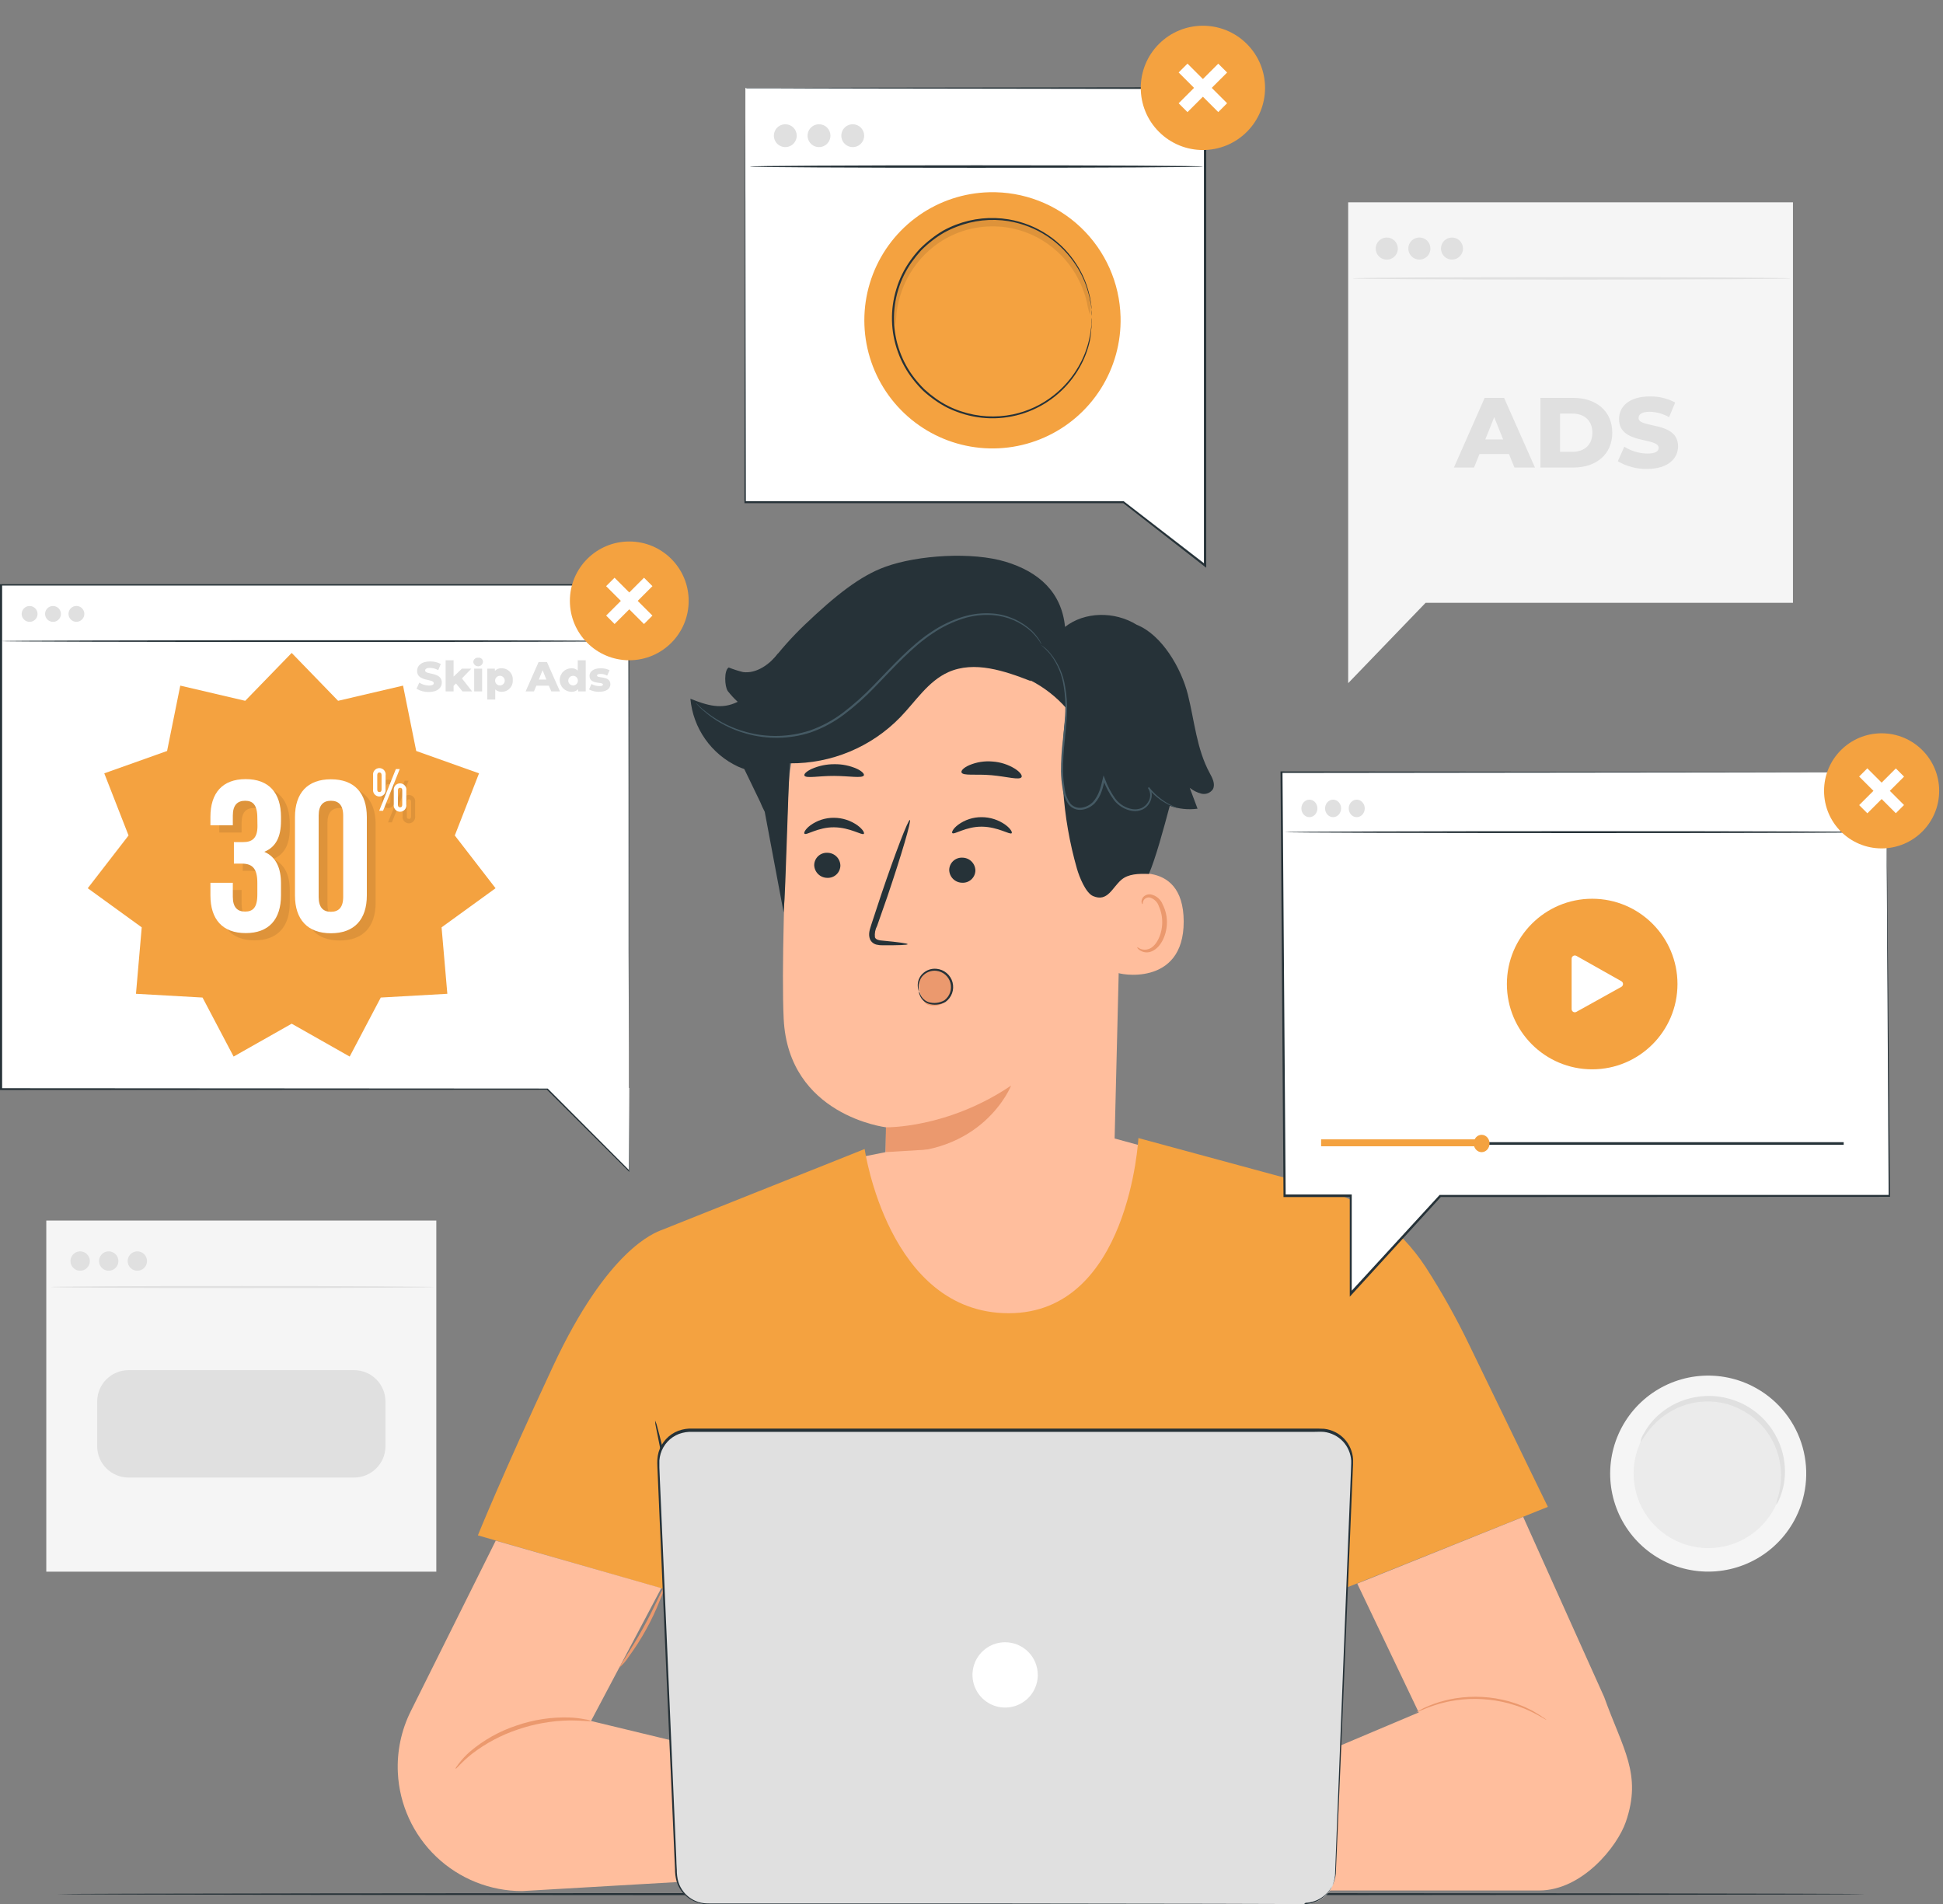 <svg width="353" height="346" viewBox="0 0 353 346" fill="none" xmlns="http://www.w3.org/2000/svg">
<rect x="0" y="0" width="353" height="346" fill="#808080" stroke="none"/>
<path d="M79.269 221.763H8.41V285.56H79.269V221.763Z" fill="#F5F5F5"/>
<path d="M64.326 248.945H23.36C20.209 248.945 17.654 251.499 17.654 254.651V262.751C17.654 265.903 20.209 268.457 23.36 268.457H64.326C67.477 268.457 70.031 265.903 70.031 262.751V254.651C70.031 251.499 67.477 248.945 64.326 248.945Z" fill="#E0E0E0"/>
<path d="M78.875 233.842C78.875 233.948 63.258 234.032 44.018 234.032C24.778 234.032 9.16 233.948 9.16 233.842C9.16 233.736 24.778 233.653 44.018 233.653C63.258 233.653 78.875 233.767 78.875 233.842Z" fill="#E0E0E0"/>
<path d="M16.321 229.121C16.321 229.469 16.218 229.809 16.024 230.098C15.831 230.387 15.557 230.613 15.236 230.746C14.914 230.879 14.561 230.913 14.22 230.846C13.879 230.778 13.566 230.61 13.32 230.364C13.074 230.119 12.906 229.805 12.838 229.464C12.771 229.123 12.806 228.77 12.938 228.449C13.072 228.127 13.297 227.853 13.586 227.66C13.875 227.466 14.215 227.363 14.563 227.363C15.029 227.363 15.476 227.549 15.806 227.878C16.136 228.208 16.321 228.655 16.321 229.121Z" fill="#E0E0E0"/>
<path d="M21.51 229.121C21.51 229.469 21.407 229.81 21.213 230.099C21.02 230.388 20.745 230.613 20.423 230.746C20.102 230.879 19.748 230.914 19.406 230.845C19.065 230.777 18.752 230.608 18.506 230.362C18.261 230.115 18.094 229.801 18.027 229.46C17.96 229.118 17.996 228.764 18.13 228.443C18.264 228.122 18.491 227.848 18.781 227.656C19.071 227.464 19.412 227.362 19.76 227.363C19.99 227.363 20.218 227.409 20.431 227.497C20.644 227.586 20.837 227.715 21 227.879C21.163 228.042 21.292 228.236 21.379 228.449C21.467 228.662 21.511 228.891 21.51 229.121Z" fill="#E0E0E0"/>
<path d="M26.709 229.121C26.709 229.469 26.606 229.809 26.413 230.098C26.22 230.387 25.945 230.613 25.624 230.746C25.303 230.879 24.949 230.913 24.608 230.846C24.267 230.778 23.954 230.61 23.708 230.364C23.462 230.119 23.295 229.805 23.227 229.464C23.159 229.123 23.194 228.77 23.327 228.449C23.46 228.127 23.686 227.853 23.975 227.66C24.264 227.466 24.604 227.363 24.951 227.363C25.418 227.363 25.865 227.549 26.195 227.878C26.524 228.208 26.709 228.655 26.709 229.121Z" fill="#E0E0E0"/>
<path d="M244.934 36.761V109.522V124.125L259.005 109.522H325.742V36.761H244.934Z" fill="#F5F5F5"/>
<path d="M325.324 50.575C325.324 50.697 307.509 50.795 285.541 50.795C263.573 50.795 245.758 50.697 245.758 50.575C245.758 50.454 263.565 50.355 285.541 50.355C307.516 50.355 325.324 50.462 325.324 50.575Z" fill="#E0E0E0"/>
<path d="M253.954 45.157C253.955 45.555 253.839 45.944 253.619 46.275C253.399 46.606 253.086 46.865 252.719 47.018C252.353 47.171 251.949 47.212 251.558 47.135C251.168 47.059 250.81 46.868 250.528 46.587C250.247 46.307 250.055 45.949 249.977 45.559C249.899 45.169 249.938 44.765 250.09 44.398C250.241 44.031 250.499 43.717 250.829 43.496C251.16 43.275 251.548 43.157 251.946 43.157C252.477 43.157 252.986 43.367 253.363 43.742C253.739 44.117 253.952 44.626 253.954 45.157Z" fill="#E0E0E0"/>
<path d="M259.878 45.157C259.878 45.555 259.759 45.944 259.538 46.274C259.317 46.605 259.002 46.862 258.634 47.014C258.267 47.165 257.862 47.204 257.472 47.126C257.082 47.047 256.724 46.854 256.444 46.572C256.164 46.289 255.974 45.93 255.898 45.539C255.822 45.149 255.864 44.745 256.019 44.378C256.173 44.011 256.433 43.699 256.765 43.48C257.097 43.261 257.487 43.146 257.885 43.149C258.415 43.153 258.921 43.366 259.295 43.742C259.668 44.119 259.878 44.627 259.878 45.157Z" fill="#E0E0E0"/>
<path d="M265.796 45.157C265.796 45.553 265.679 45.94 265.459 46.269C265.239 46.597 264.927 46.854 264.561 47.005C264.195 47.157 263.793 47.196 263.405 47.119C263.017 47.042 262.661 46.852 262.381 46.572C262.101 46.292 261.911 45.935 261.833 45.547C261.756 45.159 261.796 44.757 261.947 44.392C262.099 44.026 262.355 43.714 262.684 43.494C263.013 43.274 263.4 43.157 263.795 43.157C264.325 43.159 264.833 43.37 265.208 43.745C265.583 44.12 265.794 44.627 265.796 45.157Z" fill="#E0E0E0"/>
<path d="M274.147 82.493H268.79L267.797 84.948H264.145L269.729 72.293H273.261L278.868 84.948H275.14L274.147 82.493ZM273.094 79.848L271.465 75.802L269.843 79.848H273.094Z" fill="#E0E0E0"/>
<path d="M279.857 72.293H285.844C290.042 72.293 292.914 74.733 292.914 78.62C292.914 82.508 290.042 84.948 285.844 84.948H279.857V72.293ZM285.7 82.091C287.852 82.091 289.299 80.81 289.299 78.62C289.299 76.43 287.852 75.15 285.7 75.15H283.427V82.091H285.7Z" fill="#E0E0E0"/>
<path d="M293.924 83.803L295.098 81.159C296.349 81.956 297.798 82.389 299.281 82.409C300.759 82.409 301.342 81.993 301.342 81.379C301.342 79.371 294.144 80.841 294.144 76.135C294.144 73.862 295.985 72.028 299.751 72.028C301.351 72.001 302.931 72.382 304.343 73.134L303.237 75.794C302.166 75.183 300.961 74.847 299.728 74.816C298.213 74.816 297.69 75.324 297.69 75.953C297.69 77.893 304.866 76.446 304.866 81.106C304.866 83.311 303.025 85.198 299.259 85.198C297.385 85.244 295.536 84.76 293.924 83.803Z" fill="#E0E0E0"/>
<path d="M326.295 275.649C324.73 278.806 322.263 281.429 319.207 283.184C316.151 284.939 312.643 285.748 309.127 285.508C305.611 285.268 302.245 283.99 299.455 281.836C296.666 279.683 294.578 276.749 293.457 273.408C292.335 270.067 292.231 266.469 293.156 263.068C294.081 259.667 295.994 256.617 298.653 254.305C301.312 251.992 304.598 250.52 308.094 250.076C311.59 249.632 315.14 250.235 318.293 251.809C322.515 253.91 325.729 257.601 327.23 262.072C328.73 266.542 328.394 271.426 326.295 275.649Z" fill="#F5F5F5"/>
<path d="M322.507 273.762C321.309 276.165 319.424 278.159 317.092 279.491C314.76 280.823 312.086 281.434 309.407 281.245C306.728 281.056 304.165 280.077 302.043 278.431C299.921 276.785 298.335 274.546 297.486 271.999C296.636 269.451 296.562 266.708 297.272 264.118C297.982 261.528 299.445 259.207 301.475 257.449C303.505 255.69 306.011 254.574 308.675 254.24C311.34 253.907 314.044 254.371 316.445 255.575C319.66 257.183 322.105 260.003 323.242 263.413C324.379 266.824 324.114 270.546 322.507 273.762Z" fill="#EBEBEB"/>
<path d="M322.689 273.375C322.772 272.825 322.909 272.284 323.099 271.761C323.75 269.324 323.734 266.757 323.053 264.327C322.727 263.206 322.259 262.131 321.659 261.13C321.004 260.024 320.186 259.022 319.234 258.159C318.736 257.697 318.201 257.276 317.635 256.901C317.053 256.514 316.443 256.172 315.809 255.878C315.175 255.577 314.519 255.323 313.846 255.12C313.193 254.939 312.527 254.807 311.853 254.726C311.202 254.644 310.546 254.614 309.891 254.636C309.261 254.649 308.632 254.71 308.011 254.817C306.861 255.016 305.741 255.36 304.677 255.84C302.389 256.898 300.43 258.555 299.009 260.637C298.403 261.508 298.115 262.031 298.039 262.001C298.132 261.437 298.344 260.9 298.66 260.425C299.411 259.059 300.408 257.844 301.601 256.841C303.391 255.335 305.539 254.314 307.837 253.878C308.502 253.749 309.176 253.67 309.853 253.643C310.558 253.609 311.265 253.632 311.967 253.711C312.694 253.791 313.414 253.931 314.119 254.128C314.844 254.328 315.553 254.582 316.241 254.886C316.926 255.204 317.585 255.576 318.211 256C318.819 256.408 319.395 256.864 319.931 257.364C320.447 257.845 320.924 258.367 321.356 258.925C321.777 259.454 322.154 260.017 322.485 260.607C323.105 261.69 323.574 262.852 323.879 264.062C324.144 265.113 324.281 266.192 324.288 267.275C324.304 268.827 324.031 270.369 323.485 271.822C323.091 272.905 322.75 273.406 322.689 273.375Z" fill="#E0E0E0"/>
<path d="M338.785 344.144C338.785 344.25 265.243 344.341 174.538 344.341C83.832 344.341 10.275 344.25 10.275 344.144C10.275 344.037 83.779 343.947 174.538 343.947C265.296 343.947 338.785 344.03 338.785 344.144Z" fill="#263238"/>
<path d="M203.995 146.244L202.275 216.05C201.987 227.924 199.13 245.3 180.383 243.981C164.204 241.617 160.461 226.075 160.749 214.996C160.885 209.745 160.984 205.365 160.961 204.82C160.961 204.82 143.229 202.713 142.38 185.118C141.971 176.6 142.547 158.997 143.259 143.069C143.633 134.822 147.098 127.017 152.964 121.208C158.831 115.4 166.669 112.012 174.919 111.72L176.617 111.659C194.985 112.046 204.912 127.883 203.995 146.244Z" fill="#FFBE9D"/>
<path d="M160.963 204.82C160.963 204.82 172.095 205.077 183.696 197.242C183.696 197.242 178.559 210.321 160.91 209.366L160.963 204.82Z" fill="#EB996E"/>
<path d="M173.011 151.359C173.345 151.73 175.436 150.169 178.384 150.199C181.332 150.23 183.469 151.715 183.794 151.389C183.954 151.222 183.613 150.563 182.681 149.874C181.419 148.963 179.902 148.472 178.346 148.472C176.81 148.457 175.31 148.941 174.072 149.851C173.17 150.533 172.86 151.192 173.011 151.359Z" fill="#263238"/>
<path d="M172.449 158.065C172.465 158.686 172.723 159.275 173.167 159.709C173.612 160.142 174.208 160.384 174.829 160.384C175.133 160.398 175.437 160.351 175.722 160.246C176.008 160.14 176.27 159.978 176.492 159.77C176.713 159.561 176.891 159.31 177.014 159.032C177.137 158.753 177.203 158.453 177.208 158.148C177.192 157.528 176.935 156.938 176.49 156.505C176.046 156.072 175.449 155.829 174.829 155.83C174.524 155.815 174.221 155.862 173.935 155.968C173.649 156.073 173.388 156.235 173.166 156.444C172.944 156.652 172.766 156.903 172.643 157.182C172.52 157.46 172.454 157.761 172.449 158.065Z" fill="#263238"/>
<path d="M164.897 171.553C164.897 171.402 163.207 171.174 160.471 170.917C159.774 170.871 159.115 170.758 158.956 170.295C158.875 169.582 159.012 168.861 159.35 168.227C159.941 166.529 160.555 164.749 161.206 162.922C163.775 155.345 165.609 149.078 165.306 148.979C165.003 148.881 162.661 154.958 160.092 162.559C159.471 164.428 158.88 166.219 158.319 167.931C158.092 168.727 157.667 169.636 158.062 170.659C158.172 170.899 158.334 171.111 158.538 171.279C158.741 171.447 158.98 171.566 159.236 171.629C159.623 171.721 160.021 171.762 160.418 171.75C163.161 171.758 164.889 171.705 164.897 171.553Z" fill="#263238"/>
<path d="M174.684 140.341C174.941 141.008 177.321 140.598 180.132 140.848C182.944 141.098 185.247 141.803 185.596 141.189C185.755 140.894 185.338 140.28 184.398 139.674C183.164 138.91 181.762 138.46 180.314 138.363C178.871 138.234 177.419 138.463 176.086 139.03C175.07 139.477 174.57 140.022 174.684 140.341Z" fill="#263238"/>
<path d="M146.15 140.924C146.438 141.47 148.757 140.962 151.545 140.977C154.334 140.992 156.622 141.44 156.94 140.894C157.077 140.636 156.637 140.136 155.683 139.682C154.395 139.11 152.999 138.826 151.591 138.848C150.169 138.84 148.762 139.132 147.461 139.704C146.491 140.167 146.021 140.636 146.15 140.924Z" fill="#263238"/>
<path d="M203.019 159.353C203.322 159.209 215.007 155.337 215.052 167.401C215.098 179.464 202.981 177.024 202.928 176.676C202.875 176.327 203.019 159.353 203.019 159.353Z" fill="#FFBE9D"/>
<path d="M206.626 172.091C206.679 172.091 206.838 172.235 207.186 172.402C207.692 172.605 208.257 172.605 208.762 172.402C210.036 171.932 211.096 169.901 211.149 167.727C211.179 166.684 210.975 165.648 210.551 164.696C210.435 164.319 210.23 163.977 209.952 163.697C209.675 163.417 209.335 163.209 208.959 163.089C208.718 163.027 208.462 163.051 208.236 163.158C208.011 163.264 207.83 163.446 207.724 163.673C207.565 164.006 207.641 164.249 207.58 164.271C207.52 164.294 207.315 164.067 207.414 163.574C207.476 163.274 207.643 163.006 207.883 162.816C208.046 162.689 208.232 162.596 208.431 162.541C208.63 162.486 208.838 162.472 209.043 162.498C209.539 162.595 210.002 162.817 210.388 163.143C210.774 163.47 211.07 163.889 211.248 164.362C211.773 165.405 212.033 166.56 212.006 167.727C211.938 170.159 210.702 172.432 208.975 172.948C208.651 173.042 208.31 173.063 207.977 173.009C207.644 172.955 207.328 172.828 207.05 172.637C206.648 172.387 206.58 172.114 206.626 172.091Z" fill="#EB996E"/>
<path d="M219.765 140.439C217.408 136.097 217.014 131.005 215.817 126.216C214.619 121.427 211.103 115.342 206.519 113.516C202.465 111.007 197.024 111.129 193.493 113.902C192.871 107.605 188.749 103.9 182.702 102.066C176.655 100.232 166.789 100.831 160.863 102.975C156.263 104.627 151.77 108.204 146.215 113.5C143.88 115.729 141.731 118.144 139.789 120.722L133.871 136.931L138.107 145.706C138.357 146.304 138.615 146.895 138.933 147.487L142.366 165.772C142.813 160.838 143.123 143.622 143.525 138.689C147.248 138.719 150.939 137.996 154.375 136.564C157.812 135.131 160.923 133.019 163.523 130.353C166.334 127.459 168.592 123.791 172.275 122.131C177.019 120.002 182.505 121.889 187.355 123.776L187.15 123.579C189.668 124.859 191.916 126.611 193.773 128.739C192.31 138.472 192.956 148.406 195.667 157.868C196.077 159.285 197.228 162.225 198.585 162.809C201.252 163.953 202.078 161.225 203.76 159.823C205.003 158.785 206.791 158.717 208.731 158.792C209.982 155.83 211.346 150.806 212.52 146.41C214.138 146.98 215.867 147.159 217.567 146.933C217.092 145.675 216.62 144.413 216.15 143.144C216.775 143.643 217.498 144.004 218.272 144.205C218.662 144.298 219.072 144.27 219.445 144.123C219.819 143.977 220.139 143.72 220.363 143.387C220.841 142.432 220.257 141.349 219.765 140.439Z" fill="#263238"/>
<path d="M189.07 117.145C189.684 117.658 190.254 118.221 190.775 118.828C192.106 120.556 192.962 122.601 193.261 124.761C193.502 126.241 193.596 127.741 193.541 129.239C193.488 130.861 193.291 132.589 193.102 134.407C192.869 136.318 192.755 138.242 192.761 140.166C192.774 141.183 192.868 142.196 193.041 143.198C193.155 144.275 193.544 145.306 194.17 146.191C194.463 146.544 194.842 146.815 195.272 146.977C195.701 147.139 196.165 147.187 196.618 147.115C197.485 146.986 198.284 146.573 198.891 145.941C200.073 144.66 200.407 143 200.748 141.53L200.376 141.568C200.86 142.92 201.533 144.196 202.377 145.357C203.198 146.423 204.397 147.134 205.726 147.343C206.346 147.43 206.979 147.343 207.552 147.092C208.086 146.842 208.53 146.435 208.825 145.925C209.101 145.467 209.249 144.944 209.257 144.41C209.254 143.902 209.071 143.411 208.742 143.023L208.553 143.182C209.551 144.421 210.801 145.434 212.22 146.153C212.594 146.342 212.979 146.509 213.372 146.653C213.507 146.705 213.647 146.746 213.789 146.774C213.669 146.696 213.539 146.634 213.402 146.592C213.145 146.471 212.758 146.304 212.288 146.039C210.918 145.275 209.715 144.245 208.75 143.008L208.553 143.167C208.822 143.55 208.966 144.006 208.966 144.474C208.966 144.942 208.822 145.399 208.553 145.782C208.279 146.231 207.878 146.59 207.401 146.812C206.88 147.033 206.308 147.104 205.749 147.017C204.509 146.812 203.395 146.136 202.642 145.13C201.828 144.003 201.18 142.765 200.717 141.455L200.482 140.879L200.346 141.485C200.013 142.947 199.649 144.516 198.573 145.698C198.028 146.264 197.311 146.634 196.534 146.751C196.152 146.812 195.761 146.774 195.398 146.642C195.035 146.509 194.711 146.286 194.458 145.994C193.877 145.163 193.517 144.198 193.412 143.19C193.245 142.203 193.151 141.205 193.132 140.204C193.12 138.295 193.226 136.387 193.45 134.491C193.632 132.672 193.814 130.937 193.852 129.292C193.896 127.769 193.782 126.245 193.511 124.746C193.181 122.55 192.268 120.482 190.866 118.759C190.364 118.123 189.757 117.577 189.07 117.145Z" fill="#455A64"/>
<path d="M146.154 151.472C146.487 151.844 148.579 150.283 151.526 150.313C154.474 150.343 156.611 151.829 156.937 151.503C157.096 151.336 156.755 150.677 155.823 149.987C154.564 149.077 153.05 148.586 151.496 148.585C149.958 148.573 148.457 149.057 147.215 149.964C146.305 150.646 145.987 151.313 146.154 151.472Z" fill="#263238"/>
<path d="M147.922 157.178C147.94 157.8 148.199 158.389 148.645 158.822C149.09 159.255 149.687 159.497 150.309 159.497C150.612 159.51 150.916 159.463 151.2 159.357C151.485 159.251 151.746 159.089 151.967 158.88C152.188 158.672 152.365 158.421 152.488 158.143C152.61 157.865 152.676 157.566 152.681 157.262C152.665 156.641 152.407 156.052 151.963 155.618C151.518 155.185 150.922 154.943 150.301 154.943C149.997 154.929 149.693 154.976 149.407 155.081C149.122 155.187 148.86 155.348 148.638 155.557C148.416 155.765 148.239 156.016 148.116 156.295C147.992 156.574 147.927 156.874 147.922 157.178Z" fill="#263238"/>
<path d="M141.343 118.752C139.827 120.692 137.448 122.435 134.993 122.109C134.107 121.895 133.238 121.616 132.394 121.275C131.515 121.775 131.636 124.723 132.219 125.557C132.765 126.257 133.368 126.911 134.023 127.512C131.09 128.989 128.484 128.163 125.43 126.958C125.668 129.595 126.595 132.122 128.118 134.287C129.641 136.453 131.706 138.179 134.106 139.295C135.622 139.985 137.516 140.386 138.956 139.507C140.221 138.749 140.767 137.234 141.176 135.771C142.69 130.53 143.55 125.121 143.737 119.669L141.343 118.752Z" fill="#263238"/>
<path d="M167.448 177.472C167.654 177.091 167.958 176.773 168.328 176.549C168.698 176.325 169.122 176.204 169.554 176.199C170.373 176.199 171.07 176.123 171.669 176.691C172.237 177.238 172.623 177.947 172.773 178.722C172.924 179.496 172.832 180.298 172.51 181.018C172.152 181.722 171.544 182.267 170.806 182.548C170.068 182.828 169.251 182.823 168.516 182.534C167.084 181.874 166.516 178.184 167.508 176.956" fill="#EB996E"/>
<path d="M166.948 180.101C167.066 180.324 167.17 180.554 167.259 180.791C167.403 181.094 167.607 181.365 167.858 181.587C168.109 181.81 168.403 181.98 168.721 182.086C169.196 182.225 169.693 182.266 170.184 182.207C170.675 182.148 171.149 181.991 171.578 181.745C172.057 181.386 172.418 180.892 172.612 180.325C172.807 179.759 172.826 179.147 172.669 178.569C172.511 177.992 172.183 177.475 171.728 177.086C171.272 176.697 170.711 176.454 170.115 176.388C169.626 176.333 169.131 176.402 168.675 176.589C168.22 176.775 167.819 177.074 167.509 177.456C167.098 177.995 166.884 178.658 166.902 179.336C166.902 179.821 166.986 180.093 166.948 180.093C166.91 180.093 166.91 180.033 166.865 179.904C166.806 179.719 166.768 179.529 166.751 179.336C166.669 178.608 166.861 177.876 167.289 177.282C167.617 176.842 168.053 176.495 168.555 176.275C169.057 176.054 169.608 175.968 170.153 176.024C170.829 176.088 171.47 176.357 171.988 176.795C172.507 177.233 172.879 177.819 173.055 178.475C173.23 179.131 173.201 179.825 172.971 180.464C172.741 181.102 172.321 181.655 171.767 182.048C171.293 182.314 170.768 182.477 170.226 182.528C169.685 182.579 169.139 182.516 168.623 182.344C168.277 182.214 167.963 182.011 167.701 181.75C167.44 181.488 167.237 181.174 167.107 180.828C167.028 180.65 166.974 180.461 166.948 180.268C166.948 180.169 166.948 180.101 166.948 180.101Z" fill="#263238"/>
<path d="M189.205 117.062C188.711 116.23 188.109 115.465 187.417 114.789C185.465 113.012 182.972 111.944 180.339 111.758C178.535 111.63 176.722 111.843 174.997 112.387C173.016 113.016 171.138 113.93 169.42 115.099C165.744 117.532 162.494 121.162 158.94 124.837C157.217 126.64 155.352 128.303 153.362 129.808C151.502 131.219 149.43 132.329 147.225 133.096C143.438 134.307 139.379 134.373 135.555 133.286C132.987 132.58 130.587 131.363 128.5 129.709L127.545 128.906C127.272 128.671 127.075 128.436 126.901 128.262L126.515 127.853C126.431 127.762 126.386 127.709 126.393 127.701L126.545 127.822L126.954 128.201C127.136 128.368 127.348 128.595 127.621 128.823L128.576 129.58C130.677 131.166 133.065 132.329 135.608 133.006C139.379 134.037 143.369 133.945 147.088 132.74C149.266 131.98 151.312 130.883 153.15 129.489C155.115 127.989 156.962 126.34 158.674 124.556C162.213 120.919 165.494 117.244 169.238 114.789C170.988 113.607 172.903 112.69 174.921 112.068C176.688 111.526 178.542 111.323 180.385 111.47C183.066 111.686 185.592 112.818 187.538 114.675C188.052 115.182 188.502 115.75 188.879 116.365C188.985 116.569 189.076 116.729 189.144 116.857C189.213 116.986 189.213 117.054 189.205 117.062Z" fill="#455A64"/>
<path d="M154.203 210.662L160.887 209.336L202.231 206.782L211.044 209.184L209.884 230.644L189.962 243.352L170.639 242.966L158.485 231.902L155.794 220.922L154.203 210.662Z" fill="#FFBE9D"/>
<path d="M266.975 244.451C264.627 239.556 261.974 234.814 259.033 230.25C254.289 222.97 247.035 217.687 238.649 215.406L206.823 206.775C206.823 206.775 205.171 238.601 183.264 238.601C161.357 238.601 157.09 208.767 157.09 208.767L120.225 223.476C118.959 223.968 110.412 226.924 100.462 248.255C90.99 268.571 86.822 278.96 86.822 278.96L124.756 289.917L127.128 324.07L126.325 343.575L241.574 343.317L240.93 321.024L241.415 286.841L242.855 289.167L281.213 273.784C281.213 273.784 276.273 263.66 266.975 244.451Z" fill="#F4A240"/>
<path d="M241.969 265.093C242.143 265.093 242.037 277.444 241.741 292.676C241.446 307.907 241.097 320.228 240.93 320.228C240.764 320.228 240.862 307.877 241.158 292.645C241.453 277.414 241.832 265.093 241.969 265.093Z" fill="#263238"/>
<path d="M119.014 258.091C119.207 258.493 119.35 258.919 119.438 259.356C119.665 260.182 119.976 261.387 120.34 262.872C121.06 265.858 121.954 269.995 122.787 274.603C123.621 279.21 124.212 283.408 124.576 286.447C124.758 287.962 124.894 289.205 124.962 290.061C125.027 290.503 125.043 290.95 125.008 291.395C124.857 290.974 124.76 290.536 124.72 290.092C124.568 289.114 124.379 287.917 124.151 286.507C123.682 283.476 123.007 279.308 122.181 274.709C121.355 270.109 120.529 265.972 119.908 262.971C119.627 261.569 119.393 260.379 119.196 259.409C119.086 258.978 119.025 258.536 119.014 258.091Z" fill="#263238"/>
<path d="M90.065 279.922L74.622 310.923C72.899 314.385 72.093 318.23 72.281 322.092C72.563 327.888 75.063 333.352 79.264 337.355C83.465 341.357 89.045 343.589 94.847 343.59L139.131 341.021L141.071 320.819L107.373 312.688L120.141 288.546L90.065 279.922Z" fill="#FFBE9D"/>
<path d="M107.375 312.688C107.375 312.832 105.86 312.575 103.397 312.59C100.215 312.652 97.063 313.209 94.053 314.242C91.047 315.247 88.23 316.748 85.718 318.682C83.808 320.198 82.899 321.433 82.793 321.357C82.687 321.281 82.952 320.993 83.354 320.425C83.953 319.641 84.628 318.917 85.369 318.265C87.861 316.15 90.737 314.537 93.841 313.514C96.924 312.449 100.175 311.954 103.435 312.052C104.418 312.088 105.396 312.205 106.36 312.4C106.712 312.44 107.055 312.537 107.375 312.688Z" fill="#EB996E"/>
<path d="M120.68 288.303C120.545 289.127 120.289 289.926 119.922 290.675C119.198 292.528 118.35 294.331 117.384 296.07C116.425 297.816 115.349 299.495 114.163 301.094C113.718 301.795 113.171 302.425 112.542 302.966C112.398 302.86 114.626 299.821 116.854 295.775C119.081 291.728 120.514 288.243 120.68 288.303Z" fill="#EB996E"/>
<path d="M279.637 343.484H227.639V323.858L257.753 311.135L246.583 287.727L276.727 275.603L291.443 308.339C294.861 317.849 298.354 322.365 295.376 331.019C293.83 335.512 287.434 343.484 279.637 343.484Z" fill="#FFBE9D"/>
<path d="M132.403 319.645H141.072C141.072 319.645 160.63 312.575 164.654 313.249C168.276 313.855 181.545 322.668 184.144 324.411C184.431 324.608 184.651 324.888 184.773 325.214C185.026 325.905 185.003 326.666 184.708 327.34C184.413 328.014 183.868 328.547 183.189 328.829L182.916 328.943L183.03 329.337C183.186 329.849 183.255 330.385 183.234 330.92C183.205 331.327 183.047 331.714 182.782 332.024C182.517 332.334 182.159 332.551 181.762 332.644C181.365 332.736 180.948 332.699 180.574 332.537C180.199 332.376 179.886 332.099 179.68 331.746L180.181 332.633C180.383 332.995 180.478 333.408 180.453 333.823L180.408 334.633C180.382 335.073 180.224 335.495 179.953 335.843C179.682 336.191 179.313 336.448 178.892 336.581C178.496 336.709 178.071 336.721 177.668 336.615C177.265 336.509 176.901 336.289 176.619 335.982C174.937 334.133 171.315 330.428 168.844 330.019C166.182 329.693 163.501 329.556 160.82 329.609C160.272 329.613 159.737 329.781 159.286 330.092C158.835 330.403 158.487 330.842 158.289 331.352C159.751 331.458 169.913 336.755 173.512 338.65C174.069 338.928 174.551 339.338 174.915 339.844C175.279 340.349 175.515 340.935 175.604 341.552C175.732 342.673 175.164 343.825 172.936 343.333C168.162 342.219 159.562 338.263 159.562 338.263C159.562 338.263 155.121 336.998 152.249 339.021C148.203 341.878 146.354 342.923 142.883 341.772C140.763 341.07 138.729 340.129 136.821 338.968L130.001 338.286C130.001 338.286 123.56 322.123 132.403 319.645Z" fill="#FFBE9D"/>
<path d="M158.236 322.948C158.236 323.024 159.623 322.585 161.912 322.433C164.892 322.233 167.878 322.74 170.625 323.913C173.372 325.087 175.803 326.893 177.719 329.185C178.495 330.157 179.221 331.169 179.893 332.216C179.787 331.896 179.642 331.591 179.462 331.307C179.019 330.509 178.512 329.748 177.946 329.033C176.045 326.66 173.586 324.794 170.788 323.604C167.989 322.414 164.94 321.936 161.912 322.213C161.001 322.288 160.098 322.443 159.214 322.676C158.878 322.728 158.55 322.819 158.236 322.948Z" fill="#EB996E"/>
<path d="M160.303 318.197C161.548 317.823 162.832 317.599 164.13 317.53C167.268 317.516 170.346 318.388 173.011 320.046C175.658 321.742 178.068 323.78 180.18 326.108L182.15 328.192C182.377 328.469 182.631 328.722 182.908 328.95C182.715 328.655 182.5 328.377 182.263 328.117C181.831 327.594 181.195 326.843 180.384 325.942C178.302 323.54 175.885 321.45 173.208 319.736C170.486 318.036 167.322 317.179 164.115 317.273C163.148 317.319 162.193 317.494 161.273 317.796C161.015 317.873 160.762 317.967 160.515 318.076C160.379 318.137 160.296 318.182 160.303 318.197Z" fill="#EB996E"/>
<path d="M240.337 320.228H231.66C231.66 320.228 212.102 313.158 208.079 313.833C204.456 314.439 191.188 323.252 188.589 324.995C188.301 325.191 188.082 325.472 187.96 325.798C187.708 326.488 187.732 327.249 188.027 327.922C188.322 328.596 188.865 329.129 189.544 329.412L189.816 329.526L189.703 329.92C189.545 330.433 189.476 330.968 189.498 331.504C189.527 331.911 189.686 332.298 189.951 332.608C190.216 332.918 190.573 333.135 190.97 333.227C191.368 333.32 191.784 333.282 192.159 333.121C192.533 332.959 192.846 332.682 193.052 332.33L192.552 333.216C192.354 333.581 192.26 333.992 192.279 334.406L192.325 335.209C192.347 335.65 192.504 336.074 192.775 336.422C193.047 336.77 193.418 337.027 193.84 337.157C194.236 337.288 194.661 337.302 195.064 337.197C195.468 337.092 195.832 336.873 196.113 336.566C197.796 334.709 201.418 331.004 203.888 330.594C206.553 330.275 209.237 330.141 211.921 330.193C212.467 330.198 213 330.367 213.449 330.677C213.899 330.988 214.246 331.426 214.444 331.936C212.981 332.034 202.82 337.339 199.22 339.233C198.664 339.511 198.183 339.919 197.819 340.423C197.454 340.927 197.218 341.512 197.129 342.128C197 343.257 197.568 344.439 199.796 343.916C204.57 342.802 213.171 338.847 213.171 338.847C213.171 338.847 217.611 337.574 220.483 339.604C224.53 342.461 226.379 343.507 229.849 342.355C231.971 341.655 234.005 340.715 235.912 339.551L242.732 338.869C242.732 338.869 249.18 322.729 240.337 320.228Z" fill="#FFBE9D"/>
<path d="M214.498 323.555C214.498 323.631 213.111 323.191 210.823 323.047C207.837 322.842 204.846 323.346 202.093 324.52C199.34 325.693 196.904 327.503 194.985 329.799C193.47 331.549 192.871 332.83 192.811 332.83C192.92 332.514 193.064 332.211 193.242 331.928C193.685 331.13 194.191 330.37 194.758 329.655C196.659 327.281 199.118 325.416 201.916 324.225C204.715 323.035 207.764 322.557 210.792 322.835C211.703 322.912 212.605 323.064 213.49 323.29C213.835 323.342 214.172 323.431 214.498 323.555Z" fill="#EB996E"/>
<path d="M212.416 318.804C211.184 318.432 209.912 318.208 208.627 318.137C205.483 318.126 202.4 319.001 199.73 320.66C197.085 322.358 194.675 324.396 192.562 326.722L190.592 328.814C190.364 329.09 190.11 329.344 189.834 329.571C190.025 329.273 190.24 328.992 190.478 328.73C190.91 328.215 191.547 327.465 192.365 326.563C194.442 324.159 196.857 322.069 199.533 320.357C202.256 318.658 205.419 317.801 208.627 317.894C209.591 317.941 210.544 318.116 211.461 318.417C211.72 318.491 211.973 318.585 212.219 318.697C212.289 318.723 212.356 318.759 212.416 318.804Z" fill="#EB996E"/>
<path d="M280.979 312.499C280.933 312.567 279.804 311.741 277.758 310.794C277.25 310.567 276.69 310.317 276.061 310.104C275.432 309.892 274.773 309.68 274.06 309.475C270.945 308.651 267.695 308.463 264.505 308.922C263.747 309.051 263.08 309.15 262.444 309.324C261.847 309.456 261.257 309.62 260.678 309.816C258.541 310.514 257.321 311.203 257.283 311.135C257.545 310.932 257.83 310.762 258.132 310.627C258.464 310.431 258.811 310.261 259.17 310.12C259.632 309.905 260.105 309.715 260.587 309.551C261.17 309.336 261.765 309.154 262.368 309.006C263.055 308.824 263.75 308.677 264.452 308.566C267.687 308.056 270.995 308.245 274.151 309.119C274.871 309.347 275.561 309.536 276.174 309.801C276.757 310.02 277.326 310.273 277.879 310.559C278.402 310.794 278.834 311.067 279.228 311.317C279.565 311.506 279.889 311.716 280.198 311.946C280.478 312.101 280.74 312.286 280.979 312.499Z" fill="#EB996E"/>
<path d="M236.868 345.992H128.583C127.102 345.992 125.678 345.419 124.609 344.394C123.541 343.369 122.909 341.971 122.846 340.491L119.596 265.964C119.561 265.189 119.683 264.415 119.956 263.689C120.229 262.962 120.645 262.299 121.181 261.738C121.718 261.177 122.362 260.73 123.075 260.425C123.788 260.12 124.556 259.963 125.332 259.963H239.907C240.682 259.963 241.449 260.12 242.161 260.424C242.874 260.728 243.518 261.173 244.054 261.732C244.591 262.291 245.009 262.953 245.283 263.678C245.557 264.402 245.683 265.175 245.651 265.949L242.62 340.476C242.561 341.961 241.929 343.365 240.856 344.394C239.784 345.423 238.354 345.996 236.868 345.992Z" fill="#E0E0E0"/>
<path d="M236.869 345.992C237.219 345.97 237.568 345.929 237.914 345.871C238.928 345.679 239.868 345.212 240.635 344.522C241.259 343.968 241.755 343.284 242.089 342.518C242.422 341.753 242.586 340.924 242.567 340.089C242.643 338.104 242.731 335.818 242.832 333.231C243.242 322.911 243.825 307.983 244.553 289.531C244.734 284.913 244.926 280.086 245.128 275.05C245.227 272.534 245.333 269.965 245.432 267.351C245.432 266.699 245.507 266.025 245.485 265.388C245.445 264.743 245.294 264.11 245.037 263.517C244.523 262.302 243.59 261.313 242.408 260.728C241.814 260.43 241.173 260.237 240.514 260.16C239.862 260.107 239.157 260.16 238.468 260.16H207.914H128.485H125.848C124.994 260.112 124.14 260.241 123.339 260.538C122.55 260.844 121.84 261.326 121.265 261.947C120.69 262.568 120.264 263.312 120.02 264.123C119.903 264.526 119.827 264.94 119.793 265.358C119.793 265.775 119.793 266.199 119.793 266.639C119.831 267.502 119.861 268.366 119.899 269.23L120.126 274.391C120.419 281.251 120.712 288 121.005 294.638C121.581 307.914 122.134 320.713 122.665 332.913C122.733 334.429 122.794 335.944 122.862 337.46C122.862 338.218 122.923 338.975 122.96 339.733C122.95 340.465 123.042 341.194 123.233 341.9C123.66 343.286 124.608 344.451 125.878 345.151C126.5 345.493 127.181 345.712 127.886 345.795C128.576 345.871 129.318 345.833 130.038 345.841H146.868H177.073L220.804 345.901L232.693 345.939H235.785H236.838H235.785H232.693H220.804L177.073 346H146.868H130.068C129.311 346 128.629 346 127.871 345.954C126.735 345.815 125.663 345.351 124.785 344.617C123.907 343.883 123.261 342.91 122.923 341.817C122.721 341.076 122.624 340.311 122.635 339.544C122.597 338.786 122.566 338.028 122.529 337.27C122.468 335.755 122.402 334.239 122.332 332.724C121.794 320.524 121.233 307.717 120.649 294.449C120.361 287.811 120.066 281.061 119.763 274.201C119.687 272.489 119.619 270.768 119.543 269.041L119.429 266.449C119.406 266.01 119.406 265.57 119.429 265.131C119.462 264.682 119.541 264.237 119.664 263.804C119.925 262.937 120.381 262.14 120.997 261.476C121.613 260.811 122.373 260.296 123.218 259.97C124.065 259.655 124.968 259.515 125.87 259.561H128.507H207.937H238.49C239.187 259.561 239.862 259.561 240.574 259.599C241.271 259.679 241.949 259.881 242.575 260.197C243.828 260.819 244.815 261.871 245.356 263.16C245.624 263.788 245.783 264.457 245.826 265.138C245.826 265.828 245.826 266.464 245.773 267.124C245.666 269.745 245.56 272.314 245.454 274.83C245.242 279.882 245.04 284.709 244.848 289.311C244.09 307.755 243.446 322.653 243.007 333.004C242.896 335.586 242.797 337.859 242.711 339.824C242.722 340.672 242.549 341.512 242.204 342.287C241.858 343.061 241.349 343.752 240.711 344.31C239.928 345 238.971 345.461 237.945 345.644C237.694 345.686 237.441 345.712 237.187 345.72L236.869 345.992Z" fill="#263238"/>
<path d="M188.544 304.315C188.544 305.488 188.196 306.636 187.545 307.611C186.893 308.587 185.966 309.348 184.882 309.797C183.798 310.246 182.605 310.363 181.454 310.134C180.303 309.905 179.245 309.34 178.416 308.51C177.586 307.681 177.021 306.623 176.792 305.472C176.563 304.322 176.68 303.129 177.129 302.044C177.578 300.96 178.339 300.033 179.315 299.382C180.29 298.73 181.438 298.382 182.611 298.382C184.184 298.384 185.692 299.009 186.804 300.122C187.917 301.234 188.542 302.742 188.544 304.315Z" fill="white"/>
<path d="M342.682 140.333H232.82L233.381 217.3H245.384V235.093L261.638 217.3H343.243L342.682 140.333Z" fill="white"/>
<path d="M342.681 140.341C342.681 140.341 342.681 140.795 342.681 141.697C342.681 142.599 342.681 143.971 342.726 145.713C342.726 149.252 342.809 154.451 342.878 161.119C342.991 174.494 343.158 193.749 343.37 217.293V217.452H343.211L261.675 217.49L261.811 217.429L245.565 235.229L245.224 235.6V217.3L245.421 217.497H233.183V217.3C232.993 189.581 232.811 163.453 232.645 140.341V140.159H232.819L312.324 140.25L334.747 140.295H340.665H342.18H342.681H340.627H334.671L312.211 140.341L232.819 140.432L233.001 140.25C233.175 163.362 233.372 189.505 233.577 217.209L233.38 217.02H245.58V235.009L245.239 234.88L261.493 217.171L261.546 217.111H261.675H343.279L343.128 217.27C342.991 193.779 342.878 174.539 342.802 161.195C342.764 154.511 342.741 149.298 342.726 145.751C342.726 143.978 342.726 142.629 342.726 141.705C342.726 140.78 342.681 140.341 342.681 140.341Z" fill="#263238"/>
<path d="M342.121 151.192C342.121 151.283 317.781 151.366 287.759 151.366C257.736 151.366 233.381 151.283 233.381 151.192C233.381 151.101 257.72 151.018 287.759 151.018C317.797 151.018 342.121 151.094 342.121 151.192Z" fill="#263238"/>
<path d="M237.889 148.472C238.692 148.472 239.343 147.759 239.343 146.88C239.343 146.002 238.692 145.289 237.889 145.289C237.085 145.289 236.434 146.002 236.434 146.88C236.434 147.759 237.085 148.472 237.889 148.472Z" fill="#E0E0E0"/>
<path d="M242.193 148.472C242.997 148.472 243.648 147.759 243.648 146.88C243.648 146.002 242.997 145.289 242.193 145.289C241.39 145.289 240.738 146.002 240.738 146.88C240.738 147.759 241.39 148.472 242.193 148.472Z" fill="#E0E0E0"/>
<path d="M246.488 148.472C247.292 148.472 247.943 147.759 247.943 146.88C247.943 146.002 247.292 145.289 246.488 145.289C245.685 145.289 245.033 146.002 245.033 146.88C245.033 147.759 245.685 148.472 246.488 148.472Z" fill="#E0E0E0"/>
<path d="M289.264 194.287C297.822 194.287 304.76 187.349 304.76 178.79C304.76 170.232 297.822 163.294 289.264 163.294C280.706 163.294 273.768 170.232 273.768 178.79C273.768 187.349 280.706 194.287 289.264 194.287Z" fill="#F4A240"/>
<path d="M285.53 183.322V174.183C285.53 174.081 285.557 173.981 285.607 173.892C285.658 173.804 285.731 173.73 285.82 173.679C285.908 173.627 286.008 173.6 286.11 173.599C286.212 173.599 286.312 173.625 286.401 173.675L294.57 178.282C294.66 178.333 294.735 178.407 294.787 178.496C294.839 178.586 294.866 178.687 294.866 178.79C294.866 178.893 294.839 178.995 294.787 179.084C294.735 179.173 294.66 179.247 294.57 179.298L286.394 183.844C286.304 183.896 286.203 183.923 286.1 183.922C285.996 183.921 285.895 183.892 285.807 183.839C285.719 183.785 285.646 183.709 285.598 183.618C285.549 183.527 285.525 183.425 285.53 183.322Z" fill="white"/>
<path d="M334.959 207.525H240.094V207.995H334.959V207.525Z" fill="#263238"/>
<path d="M269.662 207.01H240.018V208.267H269.662V207.01Z" fill="#F4A240"/>
<path d="M269.178 209.336C269.973 209.336 270.618 208.63 270.618 207.76C270.618 206.889 269.973 206.184 269.178 206.184C268.383 206.184 267.738 206.889 267.738 207.76C267.738 208.63 268.383 209.336 269.178 209.336Z" fill="#F4A240"/>
<path d="M341.848 154.147C347.623 154.147 352.305 149.466 352.305 143.69C352.305 137.915 347.623 133.233 341.848 133.233C336.072 133.233 331.391 137.915 331.391 143.69C331.391 149.466 336.072 154.147 341.848 154.147Z" fill="#F4A240"/>
<path d="M345.923 141.105L344.434 139.616L337.768 146.281L339.258 147.771L345.923 141.105Z" fill="white"/>
<path d="M339.253 139.599L337.764 141.089L344.429 147.754L345.919 146.265L339.253 139.599Z" fill="white"/>
<path d="M135.418 15.968V91.222H204.148L219 102.71V91.222V88.274V15.968H135.418Z" fill="white"/>
<path d="M135.419 15.968H136.934H141.39L158.356 15.922L218.978 15.839H219.145V16.006C219.145 40.141 219.145 68.603 219.145 98.959V103.149L218.827 102.907L204.027 91.381L204.149 91.419H135.419H135.252V91.252C135.29 68.519 135.313 49.727 135.335 36.564C135.335 30.002 135.335 24.856 135.381 21.348C135.381 19.605 135.381 18.264 135.381 17.355C135.381 16.445 135.381 15.998 135.381 15.998C135.381 15.998 135.381 16.483 135.381 17.392C135.381 18.302 135.381 19.666 135.381 21.416C135.381 24.932 135.381 30.093 135.419 36.663C135.419 49.802 135.472 68.595 135.502 91.222L135.343 91.063H204.073H204.141L204.194 91.101L219.046 102.581L218.728 102.74V98.951C218.728 68.595 218.728 40.133 218.728 15.998L218.902 16.172L158.372 16.081L141.367 16.044H136.874H135.714L135.419 15.968Z" fill="#263238"/>
<path d="M218.54 30.259C218.54 30.381 200.111 30.487 177.393 30.487C154.675 30.487 136.246 30.381 136.246 30.259C136.246 30.138 154.668 30.032 177.393 30.032C200.119 30.032 218.54 30.131 218.54 30.259Z" fill="#263238"/>
<path d="M144.748 24.652C144.748 25.064 144.626 25.466 144.396 25.808C144.167 26.151 143.841 26.417 143.459 26.573C143.078 26.729 142.659 26.768 142.256 26.686C141.852 26.603 141.482 26.402 141.193 26.109C140.904 25.816 140.709 25.443 140.632 25.038C140.555 24.633 140.601 24.215 140.763 23.836C140.924 23.457 141.195 23.135 141.541 22.911C141.886 22.686 142.29 22.57 142.702 22.576C143.248 22.584 143.768 22.806 144.151 23.194C144.534 23.583 144.748 24.106 144.748 24.652Z" fill="#E0E0E0"/>
<path d="M150.871 24.652C150.871 25.063 150.749 25.464 150.521 25.806C150.292 26.148 149.968 26.414 149.588 26.571C149.208 26.728 148.79 26.768 148.387 26.688C147.984 26.607 147.614 26.408 147.324 26.117C147.034 25.826 146.837 25.455 146.758 25.052C146.678 24.649 146.721 24.231 146.879 23.852C147.037 23.473 147.305 23.149 147.647 22.922C147.989 22.694 148.392 22.574 148.803 22.576C149.075 22.576 149.345 22.629 149.596 22.734C149.848 22.838 150.076 22.991 150.268 23.184C150.46 23.377 150.613 23.606 150.716 23.858C150.82 24.11 150.872 24.379 150.871 24.652Z" fill="#E0E0E0"/>
<path d="M157 24.652C157 25.062 156.878 25.464 156.65 25.805C156.422 26.147 156.098 26.413 155.719 26.57C155.339 26.727 154.922 26.768 154.519 26.688C154.116 26.608 153.746 26.41 153.456 26.12C153.165 25.83 152.968 25.46 152.888 25.057C152.807 24.654 152.849 24.237 153.006 23.857C153.163 23.478 153.429 23.154 153.77 22.925C154.112 22.697 154.513 22.576 154.924 22.576C155.475 22.576 156.003 22.794 156.392 23.184C156.781 23.573 157 24.101 157 24.652Z" fill="#E0E0E0"/>
<path d="M203.581 57.592C203.701 62.197 202.452 66.733 199.993 70.628C197.534 74.522 193.975 77.6 189.766 79.471C185.557 81.342 180.887 81.922 176.348 81.138C171.81 80.355 167.605 78.242 164.268 75.067C160.93 71.893 158.609 67.8 157.598 63.306C156.588 58.813 156.933 54.12 158.591 49.822C160.248 45.525 163.143 41.816 166.91 39.164C170.676 36.513 175.144 35.038 179.749 34.927C185.915 34.773 191.89 37.074 196.359 41.324C200.828 45.575 203.426 51.426 203.581 57.592Z" fill="#F4A240"/>
<path d="M198.017 57.728C198.109 61.238 197.158 64.696 195.284 67.665C193.41 70.634 190.698 72.98 187.49 74.407C184.282 75.835 180.723 76.278 177.264 75.682C173.804 75.086 170.598 73.477 168.053 71.059C165.508 68.641 163.737 65.522 162.964 62.098C162.192 58.673 162.452 55.096 163.713 51.819C164.974 48.543 167.178 45.714 170.047 43.69C172.916 41.667 176.321 40.539 179.831 40.451C182.16 40.389 184.479 40.786 186.654 41.621C188.83 42.456 190.819 43.712 192.508 45.317C194.198 46.922 195.554 48.844 196.499 50.974C197.444 53.104 197.96 55.399 198.017 57.728Z" fill="#F4A240"/>
<g opacity="0.3">
<path opacity="0.3" d="M198.019 57.168C197.77 56.481 197.595 55.77 197.496 55.046C197.052 53.149 196.318 51.332 195.321 49.658C194.634 48.517 193.821 47.458 192.897 46.498C191.838 45.398 190.641 44.44 189.335 43.649C188.635 43.22 187.903 42.845 187.145 42.528C186.358 42.184 185.545 41.906 184.713 41.694C183.857 41.468 182.986 41.309 182.106 41.217C181.197 41.132 180.282 41.112 179.37 41.156C178.456 41.211 177.547 41.333 176.65 41.52C174.941 41.888 173.298 42.514 171.777 43.376C171.061 43.779 170.375 44.232 169.724 44.733C168.516 45.666 167.434 46.751 166.503 47.961C165.694 49.019 165.003 50.163 164.442 51.371C163.632 53.145 163.103 55.034 162.874 56.971C162.855 57.698 162.761 58.422 162.593 59.13C162.359 58.423 162.276 57.674 162.351 56.933C162.379 54.895 162.787 52.88 163.556 50.992C164.088 49.681 164.772 48.438 165.594 47.286C166.551 45.965 167.68 44.777 168.951 43.755C169.637 43.193 170.367 42.686 171.133 42.24C171.929 41.771 172.76 41.365 173.619 41.027C174.51 40.675 175.427 40.394 176.362 40.186C177.328 39.979 178.308 39.844 179.295 39.785C180.278 39.737 181.263 39.763 182.242 39.86C183.194 39.962 184.137 40.139 185.061 40.391C185.954 40.647 186.826 40.974 187.668 41.368C188.478 41.721 189.259 42.139 190.002 42.618C192.589 44.255 194.712 46.527 196.17 49.219C197.134 51.001 197.761 52.946 198.019 54.955C198.177 55.684 198.177 56.439 198.019 57.168Z" fill="black"/>
</g>
<path d="M198.366 57.388C198.366 57.388 198.366 57.289 198.366 57.092C198.366 56.895 198.321 56.599 198.283 56.236L198.222 55.607C198.222 55.38 198.139 55.129 198.086 54.849C197.99 54.223 197.848 53.605 197.661 53C197.194 51.328 196.476 49.736 195.532 48.279C194.165 46.139 192.361 44.311 190.239 42.915C188.117 41.52 185.725 40.587 183.218 40.179C180.06 39.678 176.825 40.026 173.845 41.186C173.037 41.496 172.253 41.86 171.496 42.278C170.744 42.711 170.025 43.197 169.343 43.733C168.64 44.276 167.975 44.866 167.351 45.498C166.739 46.167 166.17 46.873 165.646 47.612C164.57 49.13 163.746 50.811 163.205 52.591C162.061 56.276 162.157 60.234 163.478 63.859C164.105 65.61 165.008 67.25 166.153 68.716C166.71 69.429 167.312 70.105 167.957 70.74C168.611 71.34 169.302 71.899 170.025 72.414C171.425 73.418 172.972 74.201 174.61 74.733C177.643 75.748 180.89 75.941 184.021 75.294C186.747 74.724 189.301 73.522 191.478 71.785C193.279 70.359 194.791 68.603 195.934 66.61C196.804 65.12 197.445 63.508 197.836 61.828C197.993 61.213 198.105 60.588 198.169 59.956C198.207 59.684 198.252 59.434 198.275 59.199C198.298 58.964 198.275 58.752 198.275 58.562C198.275 58.206 198.275 57.918 198.321 57.706C198.316 57.61 198.316 57.514 198.321 57.418C198.332 57.514 198.332 57.61 198.321 57.706V58.57C198.321 58.759 198.321 58.971 198.321 59.206C198.321 59.441 198.268 59.691 198.237 59.964C198.211 60.59 198.137 61.213 198.018 61.828C197.653 63.545 197.027 65.196 196.161 66.723C194.088 70.413 190.793 73.264 186.844 74.785C182.895 76.307 178.539 76.404 174.527 75.059C173.703 74.786 172.898 74.46 172.117 74.081C171.326 73.678 170.566 73.217 169.844 72.702C169.099 72.184 168.391 71.617 167.722 71.005C167.063 70.357 166.448 69.666 165.88 68.936C164.702 67.442 163.776 65.765 163.137 63.973C161.786 60.267 161.69 56.22 162.865 52.455C163.416 50.635 164.261 48.917 165.365 47.37C165.898 46.614 166.48 45.896 167.108 45.218C167.747 44.577 168.425 43.977 169.139 43.422C169.839 42.867 170.575 42.361 171.344 41.906C172.103 41.489 172.891 41.124 173.701 40.815C176.735 39.657 180.022 39.325 183.226 39.853C185.775 40.277 188.205 41.24 190.353 42.677C192.502 44.115 194.319 45.993 195.684 48.188C196.622 49.671 197.327 51.289 197.775 52.985C197.95 53.599 198.082 54.224 198.169 54.857C198.207 55.129 198.26 55.38 198.283 55.614C198.305 55.849 198.283 56.054 198.283 56.243C198.283 56.607 198.298 56.895 198.328 57.107C198.35 57.199 198.362 57.293 198.366 57.388Z" fill="#263238"/>
<path d="M226.526 23.951C230.935 19.542 230.935 12.393 226.526 7.984C222.116 3.574 214.967 3.574 210.558 7.984C206.149 12.393 206.149 19.542 210.558 23.951C214.967 28.361 222.116 28.361 226.526 23.951Z" fill="#F4A240"/>
<path d="M222.938 13.177L221.33 11.569L214.134 18.765L215.741 20.373L222.938 13.177Z" fill="white"/>
<path d="M215.742 11.561L214.135 13.168L221.331 20.365L222.938 18.757L215.742 11.561Z" fill="white"/>
<path d="M114.325 197.674H114.25V106.294H0.205V197.924H99.473L114.325 212.784V197.674Z" fill="white"/>
<path d="M114.325 197.674C114.325 197.674 114.325 198 114.325 198.651C114.325 199.303 114.325 200.273 114.325 201.546C114.325 204.107 114.325 207.889 114.325 212.784V212.92L114.226 212.822L99.351 197.985H99.412L0.144 198.045H0V197.901C0 173.016 0 145.676 0 117.039V106.143H0.152H114.204H114.333V106.264C114.333 133.892 114.287 156.678 114.28 172.592C114.28 180.548 114.28 186.785 114.242 191.043C114.242 193.173 114.242 194.832 114.242 195.923C114.242 196.477 114.242 196.901 114.242 197.189C114.242 197.477 114.242 197.636 114.242 197.644C114.234 197.492 114.234 197.34 114.242 197.189C114.242 196.901 114.242 196.477 114.242 195.923C114.242 194.809 114.242 193.173 114.242 191.043C114.242 186.785 114.242 180.548 114.204 172.592C114.204 156.678 114.204 133.892 114.151 106.264L114.28 106.393H0.227L0.386 106.234V117.002C0.386 145.638 0.386 172.978 0.386 197.863L0.235 197.719L99.503 197.78L114.34 212.655L114.242 212.7C114.31 203.054 114.325 198.083 114.325 197.674Z" fill="#263238"/>
<path d="M114.249 116.486C114.249 116.577 88.72 116.645 57.227 116.645C25.734 116.645 0.197 116.577 0.197 116.486C0.197 116.395 25.727 116.327 57.227 116.327C88.728 116.327 114.249 116.388 114.249 116.486Z" fill="#263238"/>
<path d="M6.819 111.538C6.82 111.823 6.737 112.103 6.579 112.341C6.422 112.579 6.197 112.764 5.934 112.874C5.67 112.984 5.38 113.013 5.1 112.958C4.82 112.903 4.563 112.765 4.361 112.564C4.159 112.362 4.022 112.105 3.967 111.825C3.911 111.545 3.941 111.254 4.051 110.991C4.16 110.728 4.346 110.503 4.584 110.345C4.822 110.188 5.101 110.104 5.387 110.106C5.766 110.108 6.129 110.259 6.397 110.527C6.665 110.796 6.817 111.159 6.819 111.538Z" fill="#E0E0E0"/>
<path d="M11.071 111.538C11.072 111.823 10.989 112.102 10.832 112.34C10.675 112.578 10.45 112.763 10.187 112.874C9.924 112.984 9.635 113.013 9.355 112.959C9.075 112.904 8.818 112.767 8.616 112.566C8.414 112.365 8.276 112.109 8.22 111.829C8.163 111.55 8.192 111.26 8.3 110.996C8.409 110.733 8.594 110.508 8.83 110.349C9.067 110.19 9.346 110.106 9.631 110.106C10.012 110.106 10.377 110.256 10.647 110.525C10.916 110.793 11.069 111.157 11.071 111.538Z" fill="#E0E0E0"/>
<path d="M13.883 112.978C14.678 112.978 15.323 112.333 15.323 111.538C15.323 110.743 14.678 110.098 13.883 110.098C13.088 110.098 12.443 110.743 12.443 111.538C12.443 112.333 13.088 112.978 13.883 112.978Z" fill="#E0E0E0"/>
<path d="M114.326 119.964C120.285 119.964 125.116 115.133 125.116 109.174C125.116 103.214 120.285 98.383 114.326 98.383C108.366 98.383 103.535 103.214 103.535 109.174C103.535 115.133 108.366 119.964 114.326 119.964Z" fill="#F4A240"/>
<path d="M118.536 106.497L117.004 104.965L110.124 111.845L111.656 113.377L118.536 106.497Z" fill="white"/>
<path d="M111.65 104.969L110.117 106.502L116.997 113.382L118.53 111.849L111.65 104.969Z" fill="white"/>
<path d="M52.991 118.631L61.425 127.33L73.223 124.572L75.618 136.446L87.03 140.508L82.627 151.798L90.031 161.384L80.225 168.492L81.271 180.563L69.177 181.245L63.531 191.968L52.991 185.997L42.443 191.968L36.797 181.245L24.703 180.563L25.749 168.492L15.943 161.384L23.354 151.798L18.944 140.508L30.356 136.446L32.751 124.572L44.549 127.33L52.991 118.631Z" fill="#F4A240"/>
<g opacity="0.3">
<path opacity="0.3" d="M48.353 149.938C48.353 147.476 47.497 146.809 46.125 146.809C44.754 146.809 43.898 147.567 43.898 149.507V151.265H39.836V149.749C39.836 145.369 42.026 142.868 46.247 142.868C50.468 142.868 52.65 145.369 52.65 149.749V150.454C52.65 153.386 51.718 155.22 49.619 156.084C51.771 157.016 52.65 159.047 52.65 161.828V163.972C52.65 168.352 50.468 170.853 46.247 170.853C42.026 170.853 39.836 168.352 39.836 163.972V161.699H43.898V164.238C43.898 166.193 44.761 166.935 46.125 166.935C47.489 166.935 48.353 166.276 48.353 163.851V161.699C48.353 159.161 47.497 158.221 45.542 158.221H44.095V154.311H45.777C47.376 154.311 48.353 153.614 48.353 151.424V149.938Z" fill="black"/>
<path opacity="0.3" d="M55.197 149.779C55.197 145.399 57.471 142.899 61.722 142.899C65.973 142.899 68.246 145.399 68.246 149.779V164.003C68.246 168.383 65.973 170.883 61.722 170.883C57.471 170.883 55.197 168.383 55.197 164.003V149.779ZM59.494 164.275C59.494 166.231 60.358 166.973 61.722 166.973C63.086 166.973 63.95 166.215 63.95 164.275V149.507C63.95 147.551 63.093 146.809 61.722 146.809C60.35 146.809 59.494 147.567 59.494 149.507V164.275Z" fill="black"/>
</g>
<g opacity="0.3">
<path opacity="0.3" d="M69.388 142.997C69.361 142.832 69.37 142.664 69.415 142.503C69.46 142.342 69.539 142.193 69.647 142.065C69.755 141.938 69.89 141.836 70.041 141.766C70.193 141.696 70.358 141.659 70.525 141.659C70.692 141.659 70.857 141.696 71.008 141.766C71.16 141.836 71.295 141.938 71.403 142.065C71.511 142.193 71.59 142.342 71.635 142.503C71.679 142.664 71.689 142.832 71.662 142.997V145.483C71.689 145.648 71.679 145.816 71.635 145.977C71.59 146.138 71.511 146.287 71.403 146.415C71.295 146.542 71.16 146.644 71.008 146.714C70.857 146.785 70.692 146.821 70.525 146.821C70.358 146.821 70.193 146.785 70.041 146.714C69.89 146.644 69.755 146.542 69.647 146.415C69.539 146.287 69.46 146.138 69.415 145.977C69.37 145.816 69.361 145.648 69.388 145.483V142.997ZM70.146 145.543C70.146 145.877 70.282 146.013 70.532 146.013C70.782 146.013 70.927 145.877 70.927 145.543V142.937C70.927 142.603 70.775 142.459 70.532 142.459C70.29 142.459 70.146 142.603 70.146 142.937V145.543ZM73.526 141.838H74.23L71.199 149.416H70.495L73.526 141.838ZM73.147 145.771C73.12 145.606 73.129 145.437 73.174 145.276C73.218 145.115 73.297 144.966 73.406 144.839C73.514 144.712 73.648 144.609 73.8 144.539C73.951 144.469 74.116 144.433 74.283 144.433C74.45 144.433 74.615 144.469 74.767 144.539C74.919 144.609 75.053 144.712 75.161 144.839C75.269 144.966 75.349 145.115 75.393 145.276C75.438 145.437 75.447 145.606 75.42 145.771V148.256C75.447 148.421 75.438 148.59 75.393 148.751C75.349 148.912 75.269 149.061 75.161 149.188C75.053 149.315 74.919 149.418 74.767 149.488C74.615 149.558 74.45 149.594 74.283 149.594C74.116 149.594 73.951 149.558 73.8 149.488C73.648 149.418 73.514 149.315 73.406 149.188C73.297 149.061 73.218 148.912 73.174 148.751C73.129 148.59 73.12 148.421 73.147 148.256V145.771ZM73.904 148.317C73.904 148.65 74.041 148.787 74.291 148.787C74.541 148.787 74.685 148.65 74.685 148.317V145.71C74.685 145.377 74.534 145.24 74.291 145.24C74.049 145.24 73.904 145.377 73.904 145.71V148.317Z" fill="black"/>
</g>
<path d="M46.753 148.622C46.753 146.159 45.89 145.492 44.526 145.492C43.162 145.492 42.298 146.25 42.298 148.19V149.948H38.228V148.432C38.228 144.06 40.419 141.559 44.639 141.559C48.86 141.559 51.05 144.06 51.05 148.432V149.137C51.05 152.069 50.11 153.903 48.019 154.767C50.171 155.707 51.05 157.738 51.05 160.511V162.663C51.05 167.035 48.86 169.536 44.639 169.536C40.419 169.536 38.228 167.035 38.228 162.663V160.39H42.298V162.928C42.298 164.883 43.154 165.626 44.526 165.626C45.897 165.626 46.753 164.959 46.753 162.534V160.39C46.753 157.844 45.89 156.912 43.934 156.912H42.495V153.001H44.192C45.799 153.001 46.776 152.297 46.776 150.107L46.753 148.622Z" fill="white"/>
<path d="M53.59 148.462C53.59 144.09 55.863 141.589 60.122 141.589C64.38 141.589 66.646 144.09 66.646 148.462V162.693C66.646 167.066 64.373 169.566 60.122 169.566C55.871 169.566 53.59 167.066 53.59 162.693V148.462ZM57.894 162.966C57.894 164.921 58.75 165.664 60.122 165.664C61.493 165.664 62.35 164.906 62.35 162.966V148.19C62.35 146.235 61.486 145.492 60.122 145.492C58.758 145.492 57.894 146.25 57.894 148.19V162.966Z" fill="white"/>
<path d="M67.783 140.892C67.756 140.728 67.765 140.559 67.81 140.398C67.854 140.237 67.933 140.088 68.042 139.96C68.15 139.833 68.284 139.731 68.436 139.661C68.587 139.591 68.752 139.554 68.919 139.554C69.086 139.554 69.251 139.591 69.403 139.661C69.555 139.731 69.689 139.833 69.797 139.96C69.905 140.088 69.984 140.237 70.029 140.398C70.074 140.559 70.083 140.728 70.056 140.892V143.378C70.083 143.543 70.074 143.711 70.029 143.872C69.984 144.033 69.905 144.183 69.797 144.31C69.689 144.437 69.555 144.539 69.403 144.609C69.251 144.68 69.086 144.716 68.919 144.716C68.752 144.716 68.587 144.68 68.436 144.609C68.284 144.539 68.15 144.437 68.042 144.31C67.933 144.183 67.854 144.033 67.81 143.872C67.765 143.711 67.756 143.543 67.783 143.378V140.892ZM68.54 143.438C68.54 143.772 68.677 143.908 68.927 143.908C69.177 143.908 69.321 143.772 69.321 143.438V140.832C69.321 140.498 69.169 140.354 68.927 140.354C68.684 140.354 68.54 140.498 68.54 140.832V143.438ZM71.92 139.733H72.625L69.594 147.311H68.889L71.92 139.733ZM71.541 143.666C71.514 143.501 71.523 143.332 71.568 143.171C71.613 143.01 71.692 142.861 71.8 142.734C71.908 142.607 72.043 142.504 72.194 142.434C72.346 142.364 72.511 142.328 72.678 142.328C72.845 142.328 73.01 142.364 73.162 142.434C73.313 142.504 73.448 142.607 73.556 142.734C73.664 142.861 73.743 143.01 73.788 143.171C73.832 143.332 73.842 143.501 73.815 143.666V146.151C73.842 146.316 73.832 146.485 73.788 146.646C73.743 146.807 73.664 146.956 73.556 147.083C73.448 147.211 73.313 147.313 73.162 147.383C73.01 147.453 72.845 147.489 72.678 147.489C72.511 147.489 72.346 147.453 72.194 147.383C72.043 147.313 71.908 147.211 71.8 147.083C71.692 146.956 71.613 146.807 71.568 146.646C71.523 146.485 71.514 146.316 71.541 146.151V143.666ZM72.299 146.212C72.299 146.545 72.436 146.682 72.686 146.682C72.936 146.682 73.08 146.545 73.08 146.212V143.605C73.08 143.272 72.928 143.135 72.686 143.135C72.443 143.135 72.299 143.272 72.299 143.605V146.212Z" fill="white"/>
<path d="M75.678 125.148L76.17 124.026C76.697 124.365 77.309 124.549 77.936 124.556C78.565 124.556 78.807 124.382 78.807 124.125C78.807 123.276 75.776 123.89 75.776 121.904C75.776 120.957 76.534 120.177 78.141 120.177C78.816 120.165 79.483 120.324 80.08 120.639L79.618 121.76C79.155 121.5 78.634 121.359 78.103 121.351C77.474 121.351 77.239 121.563 77.239 121.829C77.239 122.647 80.27 122.041 80.27 124.003C80.27 124.935 79.512 125.731 77.906 125.731C77.123 125.747 76.352 125.545 75.678 125.148Z" fill="#E0E0E0"/>
<path d="M82.838 124.178L82.406 124.61V125.625H80.959V119.964H82.406V122.927L83.922 121.488H85.634L83.922 123.261L85.778 125.625H84.028L82.838 124.178Z" fill="#E0E0E0"/>
<path d="M85.984 120.26C85.99 120.151 86.018 120.044 86.066 119.946C86.114 119.848 86.182 119.761 86.265 119.69C86.348 119.619 86.444 119.566 86.548 119.534C86.653 119.501 86.762 119.491 86.871 119.502C86.98 119.484 87.092 119.491 87.198 119.521C87.305 119.551 87.403 119.604 87.487 119.676C87.571 119.748 87.638 119.838 87.683 119.939C87.729 120.04 87.751 120.149 87.75 120.26C87.73 120.48 87.628 120.684 87.465 120.833C87.301 120.982 87.088 121.065 86.867 121.065C86.646 121.065 86.433 120.982 86.27 120.833C86.107 120.684 86.005 120.48 85.984 120.26ZM86.144 121.488H87.591V125.625H86.144V121.488Z" fill="#E0E0E0"/>
<path d="M93.159 123.556C93.178 123.832 93.14 124.109 93.046 124.369C92.953 124.629 92.806 124.867 92.616 125.068C92.426 125.269 92.196 125.428 91.942 125.536C91.687 125.643 91.412 125.697 91.136 125.693C90.924 125.703 90.711 125.671 90.512 125.596C90.313 125.522 90.13 125.408 89.977 125.261V127.103H88.529V121.487H89.908V121.897C90.064 121.73 90.255 121.6 90.468 121.518C90.68 121.435 90.909 121.401 91.136 121.419C91.412 121.416 91.687 121.469 91.942 121.577C92.196 121.684 92.426 121.843 92.616 122.044C92.806 122.245 92.953 122.483 93.046 122.743C93.14 123.004 93.178 123.28 93.159 123.556ZM91.697 123.556C91.676 123.388 91.608 123.229 91.499 123.099C91.391 122.969 91.247 122.873 91.085 122.823C90.924 122.773 90.751 122.77 90.588 122.816C90.424 122.861 90.278 122.953 90.166 123.08C90.054 123.207 89.98 123.363 89.955 123.531C89.93 123.698 89.953 123.869 90.023 124.024C90.093 124.178 90.206 124.309 90.348 124.401C90.49 124.493 90.656 124.542 90.825 124.541C90.95 124.541 91.073 124.515 91.186 124.464C91.299 124.412 91.4 124.338 91.483 124.245C91.565 124.152 91.627 124.042 91.663 123.923C91.7 123.805 91.712 123.68 91.697 123.556Z" fill="#E0E0E0"/>
<path d="M99.707 124.587H97.434L97.01 125.625H95.494L97.851 120.283H99.366L101.738 125.625H100.162L99.707 124.587ZM99.26 123.473L98.578 121.76L97.889 123.473H99.26Z" fill="#E0E0E0"/>
<path d="M106.414 119.964V125.625H105.035V125.216C104.881 125.381 104.692 125.509 104.483 125.591C104.273 125.674 104.047 125.709 103.822 125.693C103.256 125.693 102.712 125.468 102.311 125.067C101.911 124.667 101.686 124.123 101.686 123.556C101.686 122.99 101.911 122.446 102.311 122.045C102.712 121.644 103.256 121.419 103.822 121.419C104.032 121.407 104.242 121.438 104.439 121.511C104.636 121.584 104.816 121.698 104.967 121.844V119.964H106.414ZM104.989 123.549C104.968 123.381 104.898 123.223 104.788 123.094C104.678 122.965 104.534 122.87 104.372 122.821C104.21 122.772 104.037 122.771 103.874 122.818C103.712 122.865 103.566 122.958 103.455 123.085C103.344 123.213 103.272 123.37 103.248 123.538C103.224 123.705 103.249 123.876 103.319 124.03C103.39 124.184 103.504 124.314 103.647 124.405C103.79 124.495 103.956 124.543 104.126 124.541C104.25 124.54 104.373 124.513 104.486 124.461C104.599 124.409 104.699 124.333 104.781 124.239C104.863 124.146 104.923 124.035 104.959 123.916C104.995 123.797 105.006 123.672 104.989 123.549Z" fill="#E0E0E0"/>
<path d="M107.02 125.269L107.451 124.276C107.89 124.525 108.387 124.656 108.891 124.655C109.384 124.655 109.543 124.549 109.543 124.375C109.543 123.814 107.103 124.45 107.103 122.791C107.103 122.033 107.815 121.419 109.119 121.419C109.681 121.408 110.239 121.527 110.748 121.768L110.316 122.753C109.951 122.553 109.542 122.448 109.126 122.45C108.634 122.45 108.459 122.586 108.459 122.738C108.459 123.314 110.892 122.692 110.892 124.337C110.892 125.094 110.195 125.693 108.846 125.693C108.211 125.707 107.583 125.561 107.02 125.269Z" fill="#E0E0E0"/>
</svg>
